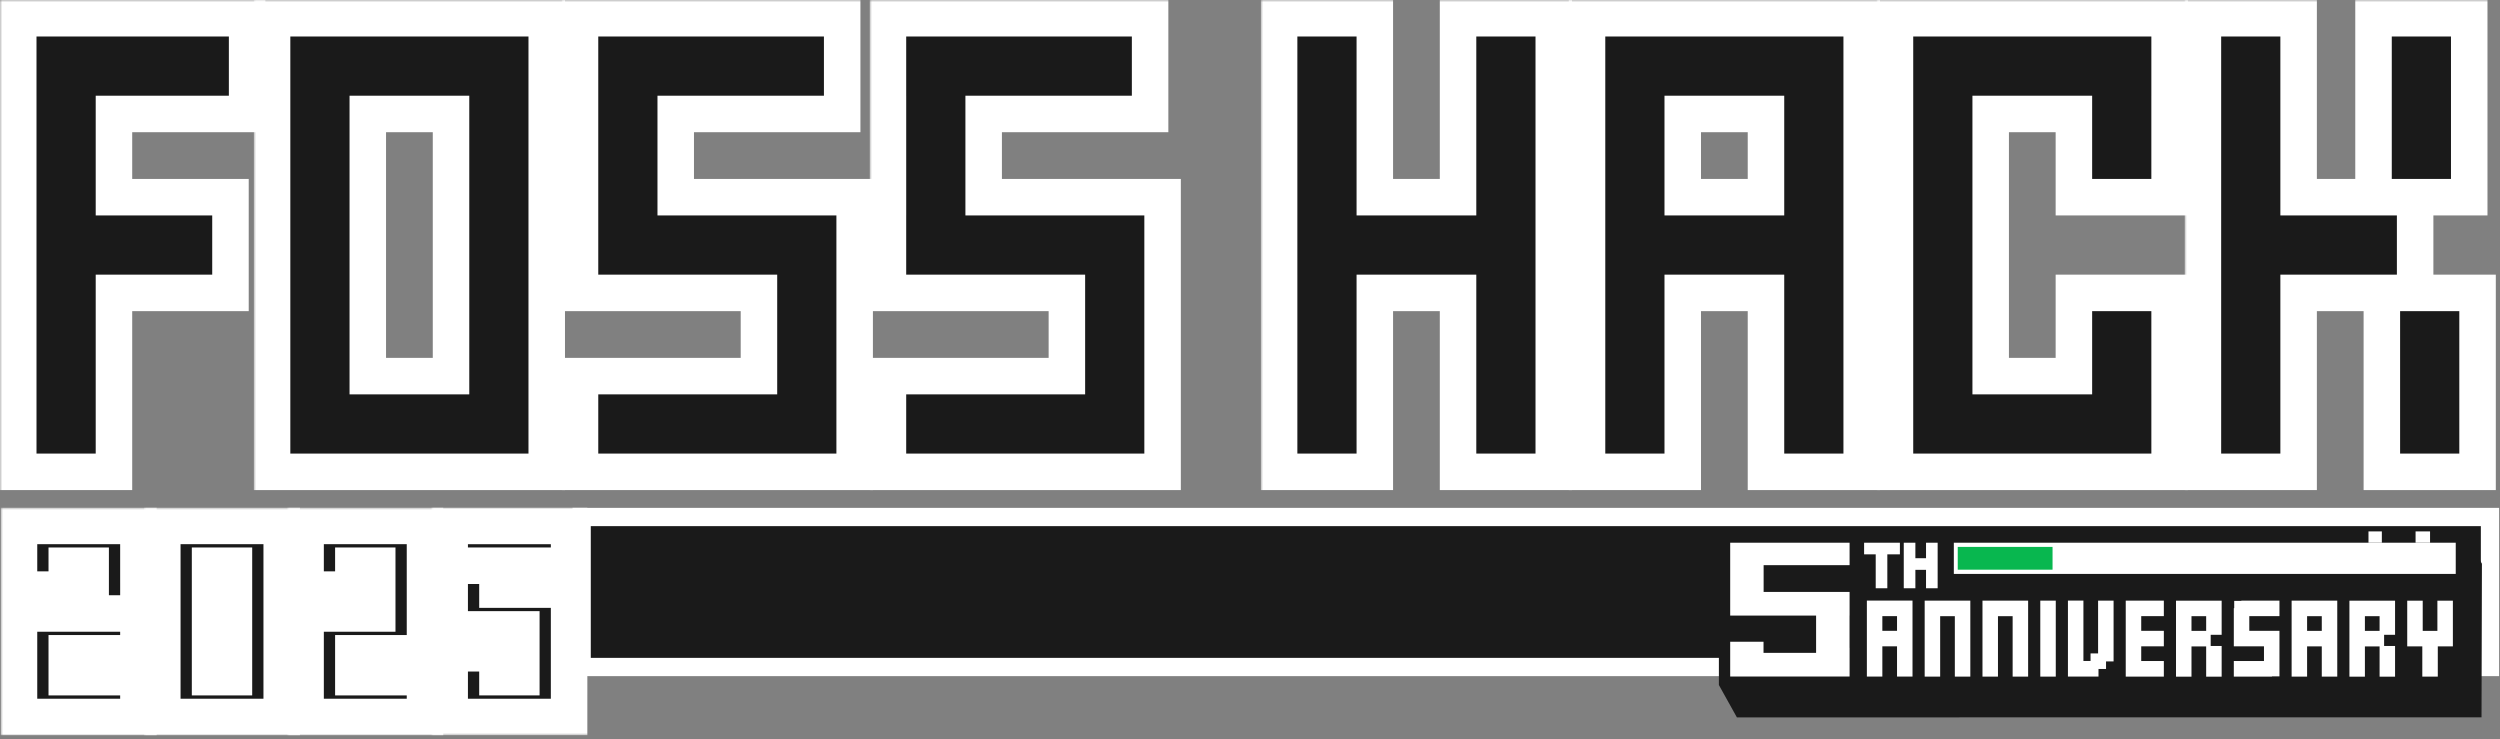 <svg width="548" height="162" viewBox="0 0 548 162" fill="none" xmlns="http://www.w3.org/2000/svg">
<rect x="0" y="0" width="548" height="162" fill="#808080" stroke="none"/>
<mask id="path-1-outside-1_112_639" maskUnits="userSpaceOnUse" x="342.878" y="-3.05176e-05" width="70" height="108" fill="black">
<rect fill="white" x="342.878" y="-3.05176e-05" width="70" height="108"/>
<path fill-rule="evenodd" clip-rule="evenodd" d="M408.082 4H387.103V4L368.857 4V4H347.878V4L347.878 4L347.878 24.98H347.878V43.223H347.878L347.878 64.203H347.878V103.424H368.857V64.203H387.103V103.424H408.082V4ZM387.103 43.223V24.98H368.857V43.223H387.103Z"/>
</mask>
<path fill-rule="evenodd" clip-rule="evenodd" d="M408.082 4H387.103V4L368.857 4V4H347.878V4L347.878 4L347.878 24.98H347.878V43.223H347.878L347.878 64.203H347.878V103.424H368.857V64.203H387.103V103.424H408.082V4ZM387.103 43.223V24.98H368.857V43.223H387.103Z" fill="#1A1A1A"/>
<path d="M387.103 4V-4.88428e-05H383.103V4H387.103ZM408.082 4H412.082V-4.88428e-05H408.082V4ZM387.103 4L387.103 8L391.103 8V4H387.103ZM368.857 4H364.857V8L368.857 8L368.857 4ZM368.857 4H372.857V-3.05176e-05H368.857V4ZM347.878 4V-3.05176e-05H343.878V4H347.878ZM347.878 4L347.878 8L351.878 8V4H347.878ZM347.878 4L347.878 5.72205e-05L343.878 5.7501e-05L343.878 4L347.878 4ZM347.878 24.98L343.878 24.98L343.878 28.98H347.878V24.98ZM347.878 24.98H351.878V20.98H347.878V24.98ZM347.878 43.223V47.223H351.878V43.223H347.878ZM347.878 43.223V39.223H343.878L343.878 43.223L347.878 43.223ZM347.878 64.203L343.878 64.203L343.878 68.203H347.878V64.203ZM347.878 64.203H351.878V60.203H347.878V64.203ZM347.878 103.424H343.878V107.424H347.878V103.424ZM368.857 103.424V107.424H372.857V103.424H368.857ZM368.857 64.203V60.203H364.857V64.203H368.857ZM387.103 64.203H391.103V60.203H387.103V64.203ZM387.103 103.424H383.103V107.424H387.103V103.424ZM408.082 103.424V107.424H412.082V103.424H408.082ZM387.103 43.223V47.223H391.103V43.223H387.103ZM387.103 24.98H391.103V20.98H387.103V24.98ZM368.857 24.98V20.98H364.857V24.98H368.857ZM368.857 43.223H364.857V47.223H368.857V43.223ZM387.103 8H408.082V-4.88428e-05H387.103V8ZM391.103 4V4H383.103V4H391.103ZM387.103 5.55059e-05L368.857 5.63034e-05L368.857 8L387.103 8L387.103 5.55059e-05ZM372.857 4V4H364.857V4H372.857ZM368.857 -3.05176e-05H347.878V8H368.857V-3.05176e-05ZM343.878 4V4H351.878V4H343.878ZM347.878 5.72205e-05L347.878 5.72205e-05L347.878 8L347.878 8L347.878 5.72205e-05ZM343.878 4L343.878 24.98L351.878 24.98L351.878 4L343.878 4ZM347.878 28.98H347.878V20.98H347.878V28.98ZM343.878 24.98V43.223H351.878V24.98H343.878ZM347.878 39.223H347.878V47.223H347.878V39.223ZM343.878 43.223L343.878 64.203L351.878 64.203L351.878 43.223L343.878 43.223ZM347.878 68.203H347.878V60.203H347.878V68.203ZM343.878 64.203V103.424H351.878V64.203H343.878ZM347.878 107.424H368.857V99.424H347.878V107.424ZM372.857 103.424V64.203H364.857V103.424H372.857ZM368.857 68.203H387.103V60.203H368.857V68.203ZM391.103 103.424V64.203H383.103V103.424H391.103ZM408.082 99.424H387.103V107.424H408.082V99.424ZM404.082 4V103.424H412.082V4H404.082ZM391.103 43.223V24.98H383.103V43.223H391.103ZM368.857 28.98H387.103V20.98H368.857V28.98ZM372.857 43.223V24.98H364.857V43.223H372.857ZM387.103 39.223H368.857V47.223H387.103V39.223Z" fill="white" mask="url(#path-1-outside-1_112_639)"/>
<mask id="path-3-outside-2_112_639" maskUnits="userSpaceOnUse" x="276.38" y="-1.52588e-05" width="69" height="108" fill="black">
<rect fill="white" x="276.38" y="-1.52588e-05" width="69" height="108"/>
<path fill-rule="evenodd" clip-rule="evenodd" d="M340.584 4H319.604V43.223H301.36V4H280.381V43.223H280.38L280.38 64.203H280.381V103.424H301.36V64.203H319.604V103.424H340.584V4Z"/>
</mask>
<path fill-rule="evenodd" clip-rule="evenodd" d="M340.584 4H319.604V43.223H301.36V4H280.381V43.223H280.38L280.38 64.203H280.381V103.424H301.36V64.203H319.604V103.424H340.584V4Z" fill="#1A1A1A"/>
<path d="M319.604 4V-3.3584e-05H315.604V4H319.604ZM340.584 4H344.584V-3.3584e-05H340.584V4ZM319.604 43.223V47.223H323.604V43.223H319.604ZM301.36 43.223H297.36V47.223H301.36V43.223ZM301.36 4H305.36V-1.52588e-05H301.36V4ZM280.381 4V-1.52588e-05H276.381V4H280.381ZM280.381 43.223V47.223H284.381V43.223H280.381ZM280.38 43.223V39.223H276.38L276.38 43.223L280.38 43.223ZM280.38 64.203L276.38 64.203L276.38 68.203H280.38V64.203ZM280.381 64.203H284.381V60.203H280.381V64.203ZM280.381 103.424H276.381V107.424H280.381V103.424ZM301.36 103.424V107.424H305.36V103.424H301.36ZM301.36 64.203V60.203H297.36V64.203H301.36ZM319.604 64.203H323.604V60.203H319.604V64.203ZM319.604 103.424H315.604V107.424H319.604V103.424ZM340.584 103.424V107.424H344.584V103.424H340.584ZM319.604 8H340.584V-3.3584e-05H319.604V8ZM323.604 43.223V4H315.604V43.223H323.604ZM319.604 39.223H301.36V47.223H319.604V39.223ZM305.36 43.223V4H297.36V43.223H305.36ZM301.36 -1.52588e-05H280.381V8H301.36V-1.52588e-05ZM276.381 4V43.223H284.381V4H276.381ZM280.381 39.223H280.38V47.223H280.381V39.223ZM276.38 43.223L276.38 64.203L284.38 64.203L284.38 43.223L276.38 43.223ZM280.38 68.203H280.381V60.203H280.38V68.203ZM276.381 64.203V103.424H284.381V64.203H276.381ZM280.381 107.424H301.36V99.424H280.381V107.424ZM305.36 103.424V64.203H297.36V103.424H305.36ZM301.36 68.203H319.604V60.203H301.36V68.203ZM323.604 103.424V64.203H315.604V103.424H323.604ZM340.584 99.424H319.604V107.424H340.584V99.424ZM336.584 4V103.424H344.584V4H336.584Z" fill="white" mask="url(#path-3-outside-2_112_639)"/>
<mask id="path-5-outside-3_112_639" maskUnits="userSpaceOnUse" x="411.378" y="-3.05176e-05" width="69" height="108" fill="black">
<rect fill="white" x="411.378" y="-3.05176e-05" width="69" height="108"/>
<path fill-rule="evenodd" clip-rule="evenodd" d="M436.358 4H415.378V4L415.378 4L415.378 24.98H415.378V82.445H415.378L415.378 103.424H454.598V103.425H475.577V103.424H475.579V82.445H475.577V64.203H454.598V82.445H436.358V24.98H454.598V43.222H475.577V24.98H475.579V4L475.577 4V4H454.598V4L436.358 4V4Z"/>
</mask>
<path fill-rule="evenodd" clip-rule="evenodd" d="M436.358 4H415.378V4L415.378 4L415.378 24.98H415.378V82.445H415.378L415.378 103.424H454.598V103.425H475.577V103.424H475.579V82.445H475.577V64.203H454.598V82.445H436.358V24.98H454.598V43.222H475.577V24.98H475.579V4L475.577 4V4H454.598V4L436.358 4V4Z" fill="#1A1A1A"/>
<path d="M415.378 4V-7.95864e-05H411.378V4H415.378ZM436.358 4H440.358V-7.95864e-05H436.358V4ZM415.378 4L415.378 8L419.378 8V4H415.378ZM415.378 4L415.378 5.72205e-05L411.378 5.74006e-05L411.378 4L415.378 4ZM415.378 24.98L411.378 24.98L411.378 28.98H415.378V24.98ZM415.378 24.98H419.378V20.98H415.378V24.98ZM415.378 82.445V86.445H419.378V82.445H415.378ZM415.378 82.445V78.445H411.378L411.378 82.445L415.378 82.445ZM415.378 103.424L411.378 103.424L411.378 107.424H415.378V103.424ZM454.598 103.424H458.598V99.424H454.598V103.424ZM454.598 103.425H450.598V107.425H454.598V103.425ZM475.577 103.425V107.425H479.577V103.425H475.577ZM475.577 103.424V99.424H471.577V103.424H475.577ZM475.579 103.424V107.424H479.579V103.424H475.579ZM475.579 82.445H479.579V78.445H475.579V82.445ZM475.577 82.445H471.577V86.445H475.577V82.445ZM475.577 64.203H479.577V60.203H475.577V64.203ZM454.598 64.203V60.203H450.598V64.203H454.598ZM454.598 82.445V86.445H458.598V82.445H454.598ZM436.358 82.445H432.358V86.445H436.358V82.445ZM436.358 24.98V20.98H432.358V24.98H436.358ZM454.598 24.98H458.598V20.98H454.598V24.98ZM454.598 43.222H450.598V47.222H454.598V43.222ZM475.577 43.222V47.222H479.577V43.222H475.577ZM475.577 24.98V20.98H471.577V24.98H475.577ZM475.579 24.98V28.98H479.579V24.98H475.579ZM475.579 4H479.579V5.44098e-05L475.579 5.4589e-05L475.579 4ZM475.577 4H471.577V8L475.577 8L475.577 4ZM475.577 4H479.577V-4.88428e-05H475.577V4ZM454.598 4V-4.88428e-05H450.598V4H454.598ZM454.598 4L454.598 8L458.598 8V4H454.598ZM436.358 4H432.358V8L436.358 8L436.358 4ZM415.378 8H436.358V-7.95864e-05H415.378V8ZM419.378 4V4H411.378V4H419.378ZM415.378 8L415.378 8L415.378 5.72204e-05L415.378 5.72205e-05L415.378 8ZM419.378 24.98L419.378 4L411.378 4L411.378 24.98L419.378 24.98ZM415.378 20.98H415.378V28.98H415.378V20.98ZM419.378 82.445V24.98H411.378V82.445H419.378ZM415.378 86.445H415.378V78.445H415.378V86.445ZM419.378 103.424L419.378 82.445L411.378 82.445L411.378 103.424L419.378 103.424ZM454.598 99.424H415.378V107.424H454.598V99.424ZM458.598 103.425V103.424H450.598V103.425H458.598ZM475.577 99.425H454.598V107.425H475.577V99.425ZM471.577 103.424V103.425H479.577V103.424H471.577ZM475.579 99.424H475.577V107.424H475.579V99.424ZM471.579 82.445V103.424H479.579V82.445H471.579ZM475.577 86.445H475.579V78.445H475.577V86.445ZM471.577 64.203V82.445H479.577V64.203H471.577ZM454.598 68.203H475.577V60.203H454.598V68.203ZM458.598 82.445V64.203H450.598V82.445H458.598ZM436.358 86.445H454.598V78.445H436.358V86.445ZM432.358 24.98V82.445H440.358V24.98H432.358ZM454.598 20.98H436.358V28.98H454.598V20.98ZM458.598 43.222V24.98H450.598V43.222H458.598ZM475.577 39.222H454.598V47.222H475.577V39.222ZM471.577 24.98V43.222H479.577V24.98H471.577ZM475.579 20.98H475.577V28.98H475.579V20.98ZM471.579 4V24.98H479.579V4H471.579ZM475.577 8L475.579 8L475.579 5.4589e-05L475.577 5.4589e-05L475.577 8ZM471.577 4V4H479.577V4H471.577ZM454.598 8H475.577V-4.88428e-05H454.598V8ZM458.598 4V4H450.598V4H458.598ZM436.358 8L454.598 8L454.598 5.55061e-05L436.358 5.63034e-05L436.358 8ZM432.358 4V4H440.358V4H432.358Z" fill="white" mask="url(#path-5-outside-3_112_639)"/>
<mask id="path-7-outside-4_112_639" maskUnits="userSpaceOnUse" x="478.878" y="-3.05176e-05" width="69" height="108" fill="black">
<rect fill="white" x="478.878" y="-3.05176e-05" width="69" height="108"/>
<path fill-rule="evenodd" clip-rule="evenodd" d="M541.255 4H520.276V43.222H541.255V4ZM503.857 4H482.878V103.424H503.857V64.203H522.102V103.425H543.081V64.203L529.398 64.203L529.398 43.223L503.857 43.223V4Z"/>
</mask>
<path fill-rule="evenodd" clip-rule="evenodd" d="M541.255 4H520.276V43.222H541.255V4ZM503.857 4H482.878V103.424H503.857V64.203H522.102V103.425H543.081V64.203L529.398 64.203L529.398 43.223L503.857 43.223V4Z" fill="#1A1A1A"/>
<path d="M520.276 4V-4.88428e-05H516.276V4H520.276ZM541.255 4H545.255V-4.88428e-05H541.255V4ZM520.276 43.222H516.276V47.222H520.276V43.222ZM541.255 43.222V47.222H545.255V43.222H541.255ZM482.878 4V-3.05176e-05H478.878V4H482.878ZM503.857 4H507.857V-3.05176e-05H503.857V4ZM482.878 103.424H478.878V107.424H482.878V103.424ZM503.857 103.424V107.424H507.857V103.424H503.857ZM503.857 64.203V60.203H499.857V64.203H503.857ZM522.102 64.203H526.102V60.203H522.102V64.203ZM522.102 103.425H518.102V107.425H522.102V103.425ZM543.081 103.425V107.425H547.081V103.425H543.081ZM543.081 64.203H547.081V60.203L543.081 60.203L543.081 64.203ZM529.398 64.203L525.398 64.203L525.398 68.203L529.398 68.203L529.398 64.203ZM529.398 43.223L533.398 43.223L533.398 39.223L529.398 39.223L529.398 43.223ZM503.857 43.223H499.857V47.223L503.857 47.223L503.857 43.223ZM520.276 8H541.255V-4.88428e-05H520.276V8ZM524.276 43.222V4H516.276V43.222H524.276ZM541.255 39.222H520.276V47.222H541.255V39.222ZM537.255 4V43.222H545.255V4H537.255ZM482.878 8H503.857V-3.05176e-05H482.878V8ZM486.878 103.424V4H478.878V103.424H486.878ZM503.857 99.424H482.878V107.424H503.857V99.424ZM499.857 64.203V103.424H507.857V64.203H499.857ZM522.102 60.203H503.857V68.203H522.102V60.203ZM526.102 103.425V64.203H518.102V103.425H526.102ZM543.081 99.425H522.102V107.425H543.081V99.425ZM539.081 64.203V103.425H547.081V64.203H539.081ZM529.398 68.203L543.081 68.203L543.081 60.203L529.398 60.203L529.398 68.203ZM525.398 43.223L525.398 64.203L533.398 64.203L533.398 43.223L525.398 43.223ZM503.857 47.223L529.398 47.223L529.398 39.223L503.857 39.223L503.857 47.223ZM499.857 4V43.223H507.857V4H499.857Z" fill="white" mask="url(#path-7-outside-4_112_639)"/>
<mask id="path-9-outside-5_112_639" maskUnits="userSpaceOnUse" x="0" y="0" width="59" height="108" fill="black">
<rect fill="white" width="59" height="108"/>
<path fill-rule="evenodd" clip-rule="evenodd" d="M4.001 4H24.98V4L54.168 4L54.168 24.98L24.98 24.98V43.224H50.52L50.52 64.203L24.98 64.203V103.424H4.001V64.203H4L4 43.224H4.001V24.98H4L4 4L4.001 4V4Z"/>
</mask>
<path fill-rule="evenodd" clip-rule="evenodd" d="M4.001 4H24.98V4L54.168 4L54.168 24.98L24.98 24.98V43.224H50.52L50.52 64.203L24.98 64.203V103.424H4.001V64.203H4L4 43.224H4.001V24.98H4L4 4L4.001 4V4Z" fill="#1A1A1A"/>
<path d="M24.98 4H28.98V4.56666e-06H24.98V4ZM4.001 4V4.56666e-06H0.001V4H4.001ZM24.98 4H20.98V8L24.98 8L24.98 4ZM54.168 4L58.168 4L58.168 8.15556e-05L54.168 8.17304e-05L54.168 4ZM54.168 24.98L54.168 28.98L58.168 28.98L58.168 24.98L54.168 24.98ZM24.98 24.98L24.98 20.98L20.98 20.98V24.98H24.98ZM24.98 43.224H20.98V47.224H24.98V43.224ZM50.52 43.224L54.52 43.224L54.52 39.224H50.52V43.224ZM50.52 64.203L50.52 68.203L54.52 68.203L54.52 64.203L50.52 64.203ZM24.98 64.203L24.98 60.203L20.98 60.203V64.203H24.98ZM24.98 103.424V107.424H28.98V103.424H24.98ZM4.001 103.424H0.001V107.424H4.001V103.424ZM4.001 64.203H8.001V60.203H4.001V64.203ZM4 64.203L4.41444e-05 64.203L4.43192e-05 68.203H4V64.203ZM4 43.224V39.224H4.30525e-05L4.32273e-05 43.224L4 43.224ZM4.001 43.224V47.224H8.001V43.224H4.001ZM4.001 24.98H8.001V20.98H4.001V24.98ZM4 24.98L4.41444e-05 24.98L4.43192e-05 28.98H4V24.98ZM4 4L4 8.39233e-05L4.30525e-05 8.40854e-05L4.32273e-05 4L4 4ZM4.001 4L4.001 8L8.001 8V4H4.001ZM24.98 4.56666e-06H4.001V8H24.98V4.56666e-06ZM28.98 4V4H20.98V4H28.98ZM54.168 8.17304e-05L24.98 8.30063e-05L24.98 8L54.168 8L54.168 8.17304e-05ZM58.168 24.98L58.168 4L50.168 4L50.168 24.98L58.168 24.98ZM24.98 28.98L54.168 28.98L54.168 20.98L24.98 20.98L24.98 28.98ZM28.98 43.224V24.98H20.98V43.224H28.98ZM24.98 47.224H50.52V39.224H24.98V47.224ZM46.52 43.224L46.52 64.203L54.52 64.203L54.52 43.224L46.52 43.224ZM50.52 60.203L24.98 60.203L24.98 68.203L50.52 68.203L50.52 60.203ZM28.98 103.424V64.203H20.98V103.424H28.98ZM4.001 107.424H24.98V99.424H4.001V107.424ZM0.001 64.203V103.424H8.001V64.203H0.001ZM4.001 60.203H4V68.203H4.001V60.203ZM8 64.203L8 43.224L4.32273e-05 43.224L4.41444e-05 64.203L8 64.203ZM4 47.224H4.001V39.224H4V47.224ZM0.001 24.98V43.224H8.001V24.98H0.001ZM4 28.98H4.001V20.98H4V28.98ZM4.32273e-05 4L4.41444e-05 24.98L8 24.98L8 4L4.32273e-05 4ZM4.001 8.39233e-05L4 8.39233e-05L4 8L4.001 8L4.001 8.39233e-05ZM0.001 4V4H8.001V4H0.001Z" fill="white" mask="url(#path-9-outside-5_112_639)"/>
<mask id="path-11-outside-6_112_639" maskUnits="userSpaceOnUse" x="55.64" y="-1.52588e-05" width="69" height="108" fill="black">
<rect fill="white" x="55.64" y="-1.52588e-05" width="69" height="108"/>
<path fill-rule="evenodd" clip-rule="evenodd" d="M119.844 4H98.865V4L80.62 4V4H59.64V103.424H59.641L59.641 103.425H119.842V103.424H119.844V4ZM98.865 82.446V24.98H80.62V82.446H98.865Z"/>
</mask>
<path fill-rule="evenodd" clip-rule="evenodd" d="M119.844 4H98.865V4L80.62 4V4H59.64V103.424H59.641L59.641 103.425H119.842V103.424H119.844V4ZM98.865 82.446V24.98H80.62V82.446H98.865Z" fill="#1A1A1A"/>
<path d="M98.865 4V-3.3584e-05H94.865V4H98.865ZM119.844 4H123.844V-3.3584e-05H119.844V4ZM98.865 4L98.865 8L102.865 8V4H98.865ZM80.62 4H76.62V8L80.62 8L80.62 4ZM80.62 4H84.62V-1.52588e-05H80.62V4ZM59.64 4V-1.52588e-05H55.64V4H59.64ZM59.64 103.424H55.64V107.424H59.64V103.424ZM59.641 103.424L63.641 103.424L63.641 99.424H59.641V103.424ZM59.641 103.425L55.641 103.425L55.641 107.425H59.641V103.425ZM119.842 103.425V107.425H123.842V103.425H119.842ZM119.842 103.424V99.424H115.842V103.424H119.842ZM119.844 103.424V107.424H123.844V103.424H119.844ZM98.865 82.446V86.446H102.865V82.446H98.865ZM98.865 24.98H102.865V20.98H98.865V24.98ZM80.62 24.98V20.98H76.62V24.98H80.62ZM80.62 82.446H76.62V86.446H80.62V82.446ZM98.865 8H119.844V-3.3584e-05H98.865V8ZM102.865 4V4H94.865V4H102.865ZM98.865 7.07647e-05L80.62 7.15622e-05L80.62 8L98.865 8L98.865 7.07647e-05ZM84.62 4V4H76.62V4H84.62ZM80.62 -1.52588e-05H59.64V8H80.62V-1.52588e-05ZM55.64 4V103.424H63.64V4H55.64ZM59.64 107.424H59.641V99.424H59.64V107.424ZM55.641 103.424L55.641 103.425L63.641 103.425L63.641 103.424L55.641 103.424ZM59.641 107.425H119.842V99.425H59.641V107.425ZM123.842 103.425V103.424H115.842V103.425H123.842ZM119.844 99.424H119.842V107.424H119.844V99.424ZM115.844 4V103.424H123.844V4H115.844ZM102.865 82.446V24.98H94.865V82.446H102.865ZM80.62 28.98H98.865V20.98H80.62V28.98ZM84.62 82.446V24.98H76.62V82.446H84.62ZM98.865 78.446H80.62V86.446H98.865V78.446Z" fill="white" mask="url(#path-11-outside-6_112_639)"/>
<mask id="path-13-outside-7_112_639" maskUnits="userSpaceOnUse" x="123.139" y="-1.52588e-05" width="69" height="108" fill="black">
<rect fill="white" x="123.139" y="-1.52588e-05" width="69" height="108"/>
<path fill-rule="evenodd" clip-rule="evenodd" d="M127.139 4H148.119V4L184.605 4V24.98L148.119 24.98V43.224H166.361V43.223H187.341V43.224H187.341V64.203H187.341V82.445H187.341V103.424H187.341V103.425H166.361V103.424H127.14L127.14 82.445L166.361 82.445V64.203L127.14 64.203L127.14 64.202H127.139V4Z"/>
</mask>
<path fill-rule="evenodd" clip-rule="evenodd" d="M127.139 4H148.119V4L184.605 4V24.98L148.119 24.98V43.224H166.361V43.223H187.341V43.224H187.341V64.203H187.341V82.445H187.341V103.424H187.341V103.425H166.361V103.424H127.14L127.14 82.445L166.361 82.445V64.203L127.14 64.203L127.14 64.202H127.139V4Z" fill="#1A1A1A"/>
<path d="M148.119 4H152.119V-1.52588e-05H148.119V4ZM127.139 4V-1.52588e-05H123.139V4H127.139ZM148.119 4H144.119V8L148.119 8L148.119 4ZM184.605 4H188.605V6.59778e-05L184.605 6.61527e-05L184.605 4ZM184.605 24.98L184.605 28.98L188.605 28.98V24.98H184.605ZM148.119 24.98L148.119 20.98L144.119 20.98V24.98H148.119ZM148.119 43.224H144.119V47.224H148.119V43.224ZM166.361 43.224V47.224H170.361V43.224H166.361ZM166.361 43.223V39.223H162.361V43.223H166.361ZM187.341 43.223H191.341V39.223H187.341V43.223ZM187.341 43.224H183.341V47.224H187.341V43.224ZM187.341 43.224H191.341V39.224H187.341V43.224ZM187.341 64.203V68.203H191.341V64.203H187.341ZM187.341 64.203V60.203H183.341V64.203H187.341ZM187.341 82.445H183.341V86.445H187.341V82.445ZM187.341 82.445H191.341V78.445H187.341V82.445ZM187.341 103.424V107.424H191.341V103.424H187.341ZM187.341 103.424V99.424H183.341V103.424H187.341ZM187.341 103.425V107.425H191.341V103.425H187.341ZM166.361 103.425H162.361V107.425H166.361V103.425ZM166.361 103.424H170.361V99.424H166.361V103.424ZM127.14 103.424L123.14 103.424L123.14 107.424H127.14V103.424ZM127.14 82.445L127.14 78.445L123.14 78.445L123.14 82.445L127.14 82.445ZM166.361 82.445L166.361 86.445L170.361 86.445V82.445H166.361ZM166.361 64.203H170.361V60.203L166.361 60.203L166.361 64.203ZM127.14 64.203L123.14 64.203L123.14 68.203L127.14 68.203L127.14 64.203ZM127.14 64.202L131.14 64.202L131.14 60.202H127.14V64.202ZM127.139 64.202H123.139V68.202H127.139V64.202ZM148.119 -1.52588e-05H127.139V8H148.119V-1.52588e-05ZM152.119 4V4H144.119V4H152.119ZM184.605 6.61527e-05L148.119 6.77475e-05L148.119 8L184.605 8L184.605 6.61527e-05ZM188.605 24.98V4H180.605V24.98H188.605ZM148.119 28.98L184.605 28.98L184.605 20.98L148.119 20.98L148.119 28.98ZM152.119 43.224V24.98H144.119V43.224H152.119ZM166.361 39.224H148.119V47.224H166.361V39.224ZM170.361 43.224V43.223H162.361V43.224H170.361ZM166.361 47.223H187.341V39.223H166.361V47.223ZM183.341 43.223V43.224H191.341V43.223H183.341ZM187.341 39.224H187.341V47.224H187.341V39.224ZM191.341 64.203V43.224H183.341V64.203H191.341ZM187.341 68.203H187.341V60.203H187.341V68.203ZM183.341 64.203V82.445H191.341V64.203H183.341ZM187.341 86.445H187.341V78.445H187.341V86.445ZM183.341 82.445V103.424H191.341V82.445H183.341ZM187.341 99.424H187.341V107.424H187.341V99.424ZM183.341 103.424V103.425H191.341V103.424H183.341ZM187.341 99.425H166.361V107.425H187.341V99.425ZM170.361 103.425V103.424H162.361V103.425H170.361ZM166.361 99.424H127.14V107.424H166.361V99.424ZM131.14 103.424L131.14 82.445L123.14 82.445L123.14 103.424L131.14 103.424ZM127.14 86.445L166.361 86.445L166.361 78.445L127.14 78.445L127.14 86.445ZM170.361 82.445V64.203H162.361V82.445H170.361ZM127.14 68.203L166.361 68.203L166.361 60.203L127.14 60.203L127.14 68.203ZM123.14 64.202L123.14 64.203L131.14 64.203L131.14 64.202L123.14 64.202ZM127.139 68.202H127.14V60.202H127.139V68.202ZM123.139 4V64.202H131.139V4H123.139Z" fill="white" mask="url(#path-13-outside-7_112_639)"/>
<mask id="path-15-outside-8_112_639" maskUnits="userSpaceOnUse" x="190.638" y="-1.52588e-05" width="69" height="108" fill="black">
<rect fill="white" x="190.638" y="-1.52588e-05" width="69" height="108"/>
<path fill-rule="evenodd" clip-rule="evenodd" d="M194.641 4H215.62V4L252.103 4L252.103 24.98L215.62 24.98V43.224H233.861V43.223H254.84V103.425H254.84V103.425H194.638L194.638 82.446L233.861 82.446V64.203L194.638 64.203L194.638 43.224H194.641V24.98H194.638L194.638 4L194.641 4V4Z"/>
</mask>
<path fill-rule="evenodd" clip-rule="evenodd" d="M194.641 4H215.62V4L252.103 4L252.103 24.98L215.62 24.98V43.224H233.861V43.223H254.84V103.425H254.84V103.425H194.638L194.638 82.446L233.861 82.446V64.203L194.638 64.203L194.638 43.224H194.641V24.98H194.638L194.638 4L194.641 4V4Z" fill="#1A1A1A"/>
<path d="M215.62 4H219.62V-3.3584e-05H215.62V4ZM194.641 4V-3.3584e-05H190.641V4H194.641ZM215.62 4H211.62V8L215.62 8L215.62 4ZM252.103 4L256.103 4L256.103 6.59778e-05L252.103 6.61527e-05L252.103 4ZM252.103 24.98L252.103 28.98L256.103 28.98L256.103 24.98L252.103 24.98ZM215.62 24.98L215.62 20.98L211.62 20.98V24.98H215.62ZM215.62 43.224H211.62V47.224H215.62V43.224ZM233.861 43.224V47.224H237.861V43.224H233.861ZM233.861 43.223V39.223H229.861V43.223H233.861ZM254.84 43.223H258.84V39.223H254.84V43.223ZM254.84 103.425V107.425H258.84V103.425H254.84ZM254.84 103.425V99.425H250.84V103.425H254.84ZM254.84 103.425V107.425H258.84V103.425H254.84ZM194.638 103.425L190.638 103.425L190.638 107.425H194.638V103.425ZM194.638 82.446L194.638 78.446L190.638 78.446L190.638 82.446L194.638 82.446ZM233.861 82.446L233.861 86.446L237.861 86.446V82.446H233.861ZM233.861 64.203H237.861V60.203L233.861 60.203L233.861 64.203ZM194.638 64.203L190.638 64.203L190.638 68.203L194.638 68.203L194.638 64.203ZM194.638 43.224V39.224H190.638L190.638 43.224L194.638 43.224ZM194.641 43.224V47.224H198.641V43.224H194.641ZM194.641 24.98H198.641V20.98H194.641V24.98ZM194.638 24.98L190.638 24.98L190.638 28.98H194.638V24.98ZM194.638 4L194.638 6.86646e-05L190.638 6.8841e-05L190.638 4L194.638 4ZM194.641 4L194.641 8L198.641 8V4H194.641ZM215.62 -3.3584e-05H194.641V8H215.62V-3.3584e-05ZM219.62 4V4H211.62V4H219.62ZM252.103 6.61527e-05L215.62 6.77474e-05L215.62 8L252.103 8L252.103 6.61527e-05ZM256.103 24.98L256.103 4L248.103 4L248.103 24.98L256.103 24.98ZM215.62 28.98L252.103 28.98L252.103 20.98L215.62 20.98L215.62 28.98ZM219.62 43.224V24.98H211.62V43.224H219.62ZM233.861 39.224H215.62V47.224H233.861V39.224ZM237.861 43.224V43.223H229.861V43.224H237.861ZM233.861 47.223H254.84V39.223H233.861V47.223ZM250.84 43.223V103.425H258.84V43.223H250.84ZM254.84 99.425H254.84V107.425H254.84V99.425ZM250.84 103.425V103.425H258.84V103.425H250.84ZM254.84 99.425H194.638V107.425H254.84V99.425ZM198.638 103.425L198.638 82.446L190.638 82.446L190.638 103.425L198.638 103.425ZM194.638 86.446L233.861 86.446L233.861 78.446L194.638 78.446L194.638 86.446ZM237.861 82.446V64.203H229.861V82.446H237.861ZM194.638 68.203L233.861 68.203L233.861 60.203L194.638 60.203L194.638 68.203ZM190.638 43.224L190.638 64.203L198.638 64.203L198.638 43.224L190.638 43.224ZM194.641 39.224H194.638V47.224H194.641V39.224ZM190.641 24.98V43.224H198.641V24.98H190.641ZM194.638 28.98H194.641V20.98H194.638V28.98ZM190.638 4L190.638 24.98L198.638 24.98L198.638 4L190.638 4ZM194.641 6.86644e-05L194.638 6.86646e-05L194.638 8L194.641 8L194.641 6.86644e-05ZM190.641 4V4H198.641V4H190.641Z" fill="white" mask="url(#path-15-outside-8_112_639)"/>
<rect x="545.803" y="113.321" width="32.88" height="418.304" transform="rotate(90 545.803 113.321)" fill="#1A1A1A" stroke="white" stroke-width="4"/>
<mask id="path-18-outside-9_112_639" maskUnits="userSpaceOnUse" x="0.165" y="111.284" width="35" height="50" fill="black">
<rect fill="white" x="0.165" y="111.284" width="35" height="50"/>
<path fill-rule="evenodd" clip-rule="evenodd" d="M30.34 115.284H4.166V124.006H4.165V129.241H14.635V124.009H19.871V134.476H30.341V124.006H30.34V115.284ZM30.34 134.476H4.165V139.711V143.201V148.436V148.436V157.161H30.34V148.436H14.635V143.201H30.34V134.476Z"/>
</mask>
<path fill-rule="evenodd" clip-rule="evenodd" d="M30.34 115.284H4.166V124.006H4.165V129.241H14.635V124.009H19.871V134.476H30.341V124.006H30.34V115.284ZM30.34 134.476H4.165V139.711V143.201V148.436V148.436V157.161H30.34V148.436H14.635V143.201H30.34V134.476Z" fill="#1A1A1A"/>
<path d="M4.166 115.284V111.284H0.166V115.284H4.166ZM30.34 115.284H34.34V111.284H30.34V115.284ZM4.166 124.006V128.006H8.166V124.006H4.166ZM4.165 124.006V120.006H0.165V124.006H4.165ZM4.165 129.241H0.165V133.241H4.165V129.241ZM14.635 129.241V133.241H18.635V129.241H14.635ZM14.635 124.009V120.009H10.635V124.009H14.635ZM19.871 124.009H23.871V120.009H19.871V124.009ZM19.871 134.476H15.871V138.476H19.871V134.476ZM30.341 134.476V138.476H34.341V134.476H30.341ZM30.341 124.006H34.341V120.006H30.341V124.006ZM30.34 124.006H26.34V128.006H30.34V124.006ZM4.165 134.476V130.476H0.165V134.476H4.165ZM30.34 134.476H34.34V130.476H30.34V134.476ZM4.165 157.161H0.165V161.161H4.165V157.161ZM30.34 157.161V161.161H34.34V157.161H30.34ZM30.34 148.436H34.34V144.436H30.34V148.436ZM14.635 148.436H10.635V152.436H14.635V148.436ZM14.635 143.201V139.201H10.635V143.201H14.635ZM30.34 143.201V147.201H34.34V143.201H30.34ZM4.166 119.284H30.34V111.284H4.166V119.284ZM8.166 124.006V115.284H0.166V124.006H8.166ZM4.165 128.006H4.166V120.006H4.165V128.006ZM8.165 129.241V124.006H0.165V129.241H8.165ZM14.635 125.241H4.165V133.241H14.635V125.241ZM10.635 124.009V129.241H18.635V124.009H10.635ZM19.871 120.009H14.635V128.009H19.871V120.009ZM23.871 134.476V124.009H15.871V134.476H23.871ZM30.341 130.476H19.871V138.476H30.341V130.476ZM26.341 124.006V134.476H34.341V124.006H26.341ZM30.34 128.006H30.341V120.006H30.34V128.006ZM26.34 115.284V124.006H34.34V115.284H26.34ZM4.165 138.476H30.34V130.476H4.165V138.476ZM8.165 139.711V134.476H0.165V139.711H8.165ZM8.165 143.201V139.711H0.165V143.201H8.165ZM8.165 148.436V143.201H0.165V148.436H8.165ZM8.165 148.436V148.436H0.165V148.436H8.165ZM8.165 157.161V148.436H0.165V157.161H8.165ZM30.34 153.161H4.165V161.161H30.34V153.161ZM26.34 148.436V157.161H34.34V148.436H26.34ZM14.635 152.436H30.34V144.436H14.635V152.436ZM10.635 143.201V148.436H18.635V143.201H10.635ZM30.34 139.201H14.635V147.201H30.34V139.201ZM26.34 134.476V143.201H34.34V134.476H26.34Z" fill="white" mask="url(#path-18-outside-9_112_639)"/>
<mask id="path-20-outside-10_112_639" maskUnits="userSpaceOnUse" x="62.985" y="111.282" width="35" height="50" fill="black">
<rect fill="white" x="62.985" y="111.282" width="35" height="50"/>
<path fill-rule="evenodd" clip-rule="evenodd" d="M93.159 115.282H66.985V124.006H66.985V129.241H77.455V124.006H82.69V134.476H66.985V139.711V143.201V148.436V148.436V157.161H93.16V148.436H77.455V143.201H93.16V134.476H93.16V124.006H93.159V115.282Z"/>
</mask>
<path fill-rule="evenodd" clip-rule="evenodd" d="M93.159 115.282H66.985V124.006H66.985V129.241H77.455V124.006H82.69V134.476H66.985V139.711V143.201V148.436V148.436V157.161H93.16V148.436H77.455V143.201H93.16V134.476H93.16V124.006H93.159V115.282Z" fill="#1A1A1A"/>
<path d="M66.985 115.282V111.282H62.985V115.282H66.985ZM93.159 115.282H97.159V111.282H93.159V115.282ZM66.985 124.006H62.985V128.006H66.985V124.006ZM66.985 124.006H70.985V120.006H66.985V124.006ZM66.985 129.241H62.985V133.241H66.985V129.241ZM77.455 129.241V133.241H81.455V129.241H77.455ZM77.455 124.006V120.006H73.455V124.006H77.455ZM82.69 124.006H86.69V120.006H82.69V124.006ZM82.69 134.476V138.476H86.69V134.476H82.69ZM66.985 134.476V130.476H62.985V134.476H66.985ZM66.985 157.161H62.985V161.161H66.985V157.161ZM93.16 157.161V161.161H97.16V157.161H93.16ZM93.16 148.436H97.16V144.436H93.16V148.436ZM77.455 148.436H73.455V152.436H77.455V148.436ZM77.455 143.201V139.201H73.455V143.201H77.455ZM93.16 143.201V147.201H97.16V143.201H93.16ZM93.16 134.476V130.476H89.16V134.476H93.16ZM93.16 134.476V138.476H97.16V134.476H93.16ZM93.16 124.006H97.16V120.006H93.16V124.006ZM93.159 124.006H89.159V128.006H93.159V124.006ZM66.985 119.282H93.159V111.282H66.985V119.282ZM70.985 124.006V115.282H62.985V124.006H70.985ZM66.985 120.006H66.985V128.006H66.985V120.006ZM70.985 129.241V124.006H62.985V129.241H70.985ZM77.455 125.241H66.985V133.241H77.455V125.241ZM73.455 124.006V129.241H81.455V124.006H73.455ZM82.69 120.006H77.455V128.006H82.69V120.006ZM86.69 134.476V124.006H78.69V134.476H86.69ZM66.985 138.476H82.69V130.476H66.985V138.476ZM70.985 139.711V134.476H62.985V139.711H70.985ZM70.985 143.201V139.711H62.985V143.201H70.985ZM70.985 148.436V143.201H62.985V148.436H70.985ZM70.985 148.436V148.436H62.985V148.436H70.985ZM70.985 157.161V148.436H62.985V157.161H70.985ZM93.16 153.161H66.985V161.161H93.16V153.161ZM89.16 148.436V157.161H97.16V148.436H89.16ZM77.455 152.436H93.16V144.436H77.455V152.436ZM73.455 143.201V148.436H81.455V143.201H73.455ZM93.16 139.201H77.455V147.201H93.16V139.201ZM89.16 134.476V143.201H97.16V134.476H89.16ZM93.16 130.476H93.16V138.476H93.16V130.476ZM89.16 124.006V134.476H97.16V124.006H89.16ZM93.159 128.006H93.16V120.006H93.159V128.006ZM89.159 115.282V124.006H97.159V115.282H89.159Z" fill="white" mask="url(#path-20-outside-10_112_639)"/>
<mask id="path-22-outside-11_112_639" maskUnits="userSpaceOnUse" x="94.57" y="111.161" width="35" height="50" fill="black">
<rect fill="white" x="94.57" y="111.161" width="35" height="50"/>
<path fill-rule="evenodd" clip-rule="evenodd" d="M124.745 157.161L98.57 157.161L98.57 148.436L98.57 148.436L98.57 143.201L109.04 143.201L109.04 148.436L114.276 148.436L114.276 137.966L98.57 137.966L98.57 129.241L98.57 129.241L98.57 124.007L109.04 124.007L109.04 129.241L124.745 129.241L124.745 137.966L124.746 137.966L124.746 148.436L124.745 148.436L124.745 157.161ZM124.745 124.006L98.57 124.006L98.57 115.282L124.745 115.282L124.745 124.006Z"/>
</mask>
<path fill-rule="evenodd" clip-rule="evenodd" d="M124.745 157.161L98.57 157.161L98.57 148.436L98.57 148.436L98.57 143.201L109.04 143.201L109.04 148.436L114.276 148.436L114.276 137.966L98.57 137.966L98.57 129.241L98.57 129.241L98.57 124.007L109.04 124.007L109.04 129.241L124.745 129.241L124.745 137.966L124.746 137.966L124.746 148.436L124.745 148.436L124.745 157.161ZM124.745 124.006L98.57 124.006L98.57 115.282L124.745 115.282L124.745 124.006Z" fill="#1A1A1A"/>
<path d="M98.57 157.161L98.57 161.161L94.57 161.161L94.57 157.161L98.57 157.161ZM124.745 157.161L128.745 157.161L128.745 161.161L124.745 161.161L124.745 157.161ZM98.57 148.436L94.57 148.436L94.57 144.436L98.57 144.436L98.57 148.436ZM98.57 148.436L102.57 148.436L102.57 152.436L98.57 152.436L98.57 148.436ZM98.57 143.201L94.57 143.201L94.57 139.201L98.57 139.201L98.57 143.201ZM109.04 143.201L109.04 139.201L113.04 139.201L113.04 143.201L109.04 143.201ZM109.04 148.436L109.04 152.436L105.04 152.436L105.04 148.436L109.04 148.436ZM114.276 148.436L118.276 148.436L118.276 152.436L114.276 152.436L114.276 148.436ZM114.276 137.966L114.276 133.966L118.276 133.966L118.276 137.966L114.276 137.966ZM98.57 137.966L98.57 141.966L94.57 141.966L94.57 137.966L98.57 137.966ZM98.57 129.241L94.57 129.241L94.57 125.241L98.57 125.241L98.57 129.241ZM98.57 129.241L102.57 129.241L102.57 133.241L98.57 133.241L98.57 129.241ZM98.57 124.007L94.57 124.007L94.57 120.007L98.57 120.007L98.57 124.007ZM109.04 124.007L109.04 120.007L113.04 120.007L113.04 124.007L109.04 124.007ZM109.04 129.241L109.04 133.241L105.04 133.241L105.04 129.241L109.04 129.241ZM124.745 129.241L124.745 125.241L128.745 125.241L128.745 129.241L124.745 129.241ZM124.745 137.966L124.794 141.966L120.745 142.015L120.745 137.966L124.745 137.966ZM124.746 137.966L124.697 133.967L128.746 133.917L128.746 137.966L124.746 137.966ZM124.746 148.436L128.746 148.436L128.746 152.436L124.746 152.436L124.746 148.436ZM124.745 148.436L120.745 148.436L120.745 144.436L124.745 144.436L124.745 148.436ZM98.57 124.006L98.57 128.006L94.57 128.006L94.57 124.006L98.57 124.006ZM124.745 124.006L128.745 124.006L128.745 128.006L124.745 128.006L124.745 124.006ZM98.57 115.282L94.57 115.282L94.57 111.282L98.57 111.282L98.57 115.282ZM124.745 115.282L124.745 111.282L128.745 111.282L128.745 115.282L124.745 115.282ZM98.57 153.161L124.745 153.161L124.745 161.161L98.57 161.161L98.57 153.161ZM102.57 148.436L102.57 157.161L94.57 157.161L94.57 148.436L102.57 148.436ZM98.57 152.436L98.57 152.436L98.57 144.436L98.57 144.436L98.57 152.436ZM102.57 143.201L102.57 148.436L94.57 148.436L94.57 143.201L102.57 143.201ZM109.04 147.201L98.57 147.201L98.57 139.201L109.04 139.201L109.04 147.201ZM105.04 148.436L105.04 143.201L113.04 143.201L113.04 148.436L105.04 148.436ZM114.276 152.436L109.04 152.436L109.04 144.436L114.276 144.436L114.276 152.436ZM118.276 137.966L118.276 148.436L110.276 148.436L110.276 137.966L118.276 137.966ZM98.57 133.966L114.276 133.966L114.276 141.966L98.57 141.966L98.57 133.966ZM102.57 129.241L102.57 137.966L94.57 137.966L94.57 129.241L102.57 129.241ZM98.57 133.241L98.57 133.241L98.57 125.241L98.57 125.241L98.57 133.241ZM102.57 124.007L102.57 129.241L94.57 129.241L94.57 124.007L102.57 124.007ZM109.04 128.007L98.57 128.007L98.57 120.007L109.04 120.007L109.04 128.007ZM105.04 129.241L105.04 124.007L113.04 124.007L113.04 129.241L105.04 129.241ZM124.745 133.241L109.04 133.241L109.04 125.241L124.745 125.241L124.745 133.241ZM120.745 137.966L120.745 129.241L128.745 129.241L128.745 137.966L120.745 137.966ZM124.794 141.966L124.794 141.966L124.696 133.967L124.697 133.967L124.794 141.966ZM120.746 148.436L120.746 137.966L128.746 137.966L128.746 148.436L120.746 148.436ZM124.745 144.436L124.746 144.436L124.746 152.436L124.745 152.436L124.745 144.436ZM120.745 157.161L120.745 148.436L128.745 148.436L128.745 157.161L120.745 157.161ZM98.57 120.006L124.745 120.006L124.745 128.006L98.57 128.006L98.57 120.006ZM102.57 115.282L102.57 124.006L94.57 124.006L94.57 115.282L102.57 115.282ZM124.745 119.282L98.57 119.282L98.57 111.282L124.745 111.282L124.745 119.282ZM120.745 124.006L120.745 115.282L128.745 115.282L128.745 124.006L120.745 124.006Z" fill="white" mask="url(#path-22-outside-11_112_639)"/>
<mask id="path-24-outside-12_112_639" maskUnits="userSpaceOnUse" x="31.576" y="111.282" width="35" height="50" fill="black">
<rect fill="white" x="31.576" y="111.282" width="35" height="50"/>
<path fill-rule="evenodd" clip-rule="evenodd" d="M61.751 115.282H35.576V124.006H35.577V148.436H35.577V157.161H61.751V148.436H61.751L61.751 124.006V115.282ZM51.281 148.436V124.006H46.046V148.436H51.281Z"/>
</mask>
<path fill-rule="evenodd" clip-rule="evenodd" d="M61.751 115.282H35.576V124.006H35.577V148.436H35.577V157.161H61.751V148.436H61.751L61.751 124.006V115.282ZM51.281 148.436V124.006H46.046V148.436H51.281Z" fill="#1A1A1A"/>
<path d="M35.576 115.282V111.282H31.576V115.282H35.576ZM61.751 115.282H65.751V111.282H61.751V115.282ZM35.576 124.006H31.576V128.006H35.576V124.006ZM35.577 124.006H39.577V120.006H35.577V124.006ZM35.577 148.436H31.576V152.436H35.577V148.436ZM35.577 148.436H39.577V144.436H35.577V148.436ZM35.577 157.161H31.577V161.161H35.577V157.161ZM61.751 157.161V161.161H65.751V157.161H61.751ZM61.751 148.436H65.751V144.436H61.751V148.436ZM61.751 148.436L57.751 148.436L57.751 152.436H61.751V148.436ZM61.751 124.006L65.751 124.006V124.006H61.751ZM51.281 148.436V152.436H55.281V148.436H51.281ZM51.281 124.006H55.281V120.006H51.281V124.006ZM46.046 124.006V120.006H42.046V124.006H46.046ZM46.046 148.436H42.046V152.436H46.046V148.436ZM35.576 119.282H61.751V111.282H35.576V119.282ZM39.576 124.006V115.282H31.576V124.006H39.576ZM35.577 120.006H35.576V128.006H35.577V120.006ZM39.577 148.436V124.006H31.576V148.436H39.577ZM35.577 144.436H35.577V152.436H35.577V144.436ZM39.577 157.161V148.436H31.577V157.161H39.577ZM61.751 153.161H35.577V161.161H61.751V153.161ZM57.751 148.436V157.161H65.751V148.436H57.751ZM61.751 152.436H61.751V144.436H61.751V152.436ZM57.751 124.006L57.751 148.436L65.751 148.436L65.751 124.006L57.751 124.006ZM57.751 115.282V124.006H65.751V115.282H57.751ZM55.281 148.436V124.006H47.281V148.436H55.281ZM51.281 120.006H46.046V128.006H51.281V120.006ZM42.046 124.006V148.436H50.046V124.006H42.046ZM46.046 152.436H51.281V144.436H46.046V152.436Z" fill="white" mask="url(#path-24-outside-12_112_639)"/>
<g clip-path="url(#clip0_112_639)">
<path d="M540.083 116.482H537.879H531.896H529.263H523.456H521.153H516.592H514.113H430.538H428.136H426.44H376.78V150.156L380.725 157.248H429.437L430.538 157.237H543.95L544.038 123.575L540.083 116.482Z" fill="#1A1A1A"/>
<path d="M538.298 118.964H428.28V125.803H538.298V118.964Z" fill="white"/>
<path d="M409.218 148.303H412.611V141.674H415.829V148.303H419.222V131.648H409.218V148.303ZM412.611 135.056H415.829V138.277H412.611V135.056ZM421.889 131.659H431.894V148.314H428.5V135.067H425.283V148.314H421.889V131.659ZM434.56 131.659H444.565V148.314H441.171V135.067H437.954V148.314H434.56V131.659ZM447.231 131.659H450.625V148.314H447.231V131.659ZM459.902 131.659H463.296V144.983H461.643V146.638H459.99V148.303H453.291V131.648H456.685V144.884H458.249V143.229H459.902V131.648V131.659ZM465.962 131.659H474.314V135.056H469.356V138.277H474.314V141.674H469.356V144.895H474.314V148.314H465.962V131.659ZM491.304 131.659H499.656V135.056H493.045V138.277H499.656V148.259H498.004V148.314H489.652V144.895H496.263V141.674H489.652V133.314H489.74V131.714H491.304V131.659ZM502.323 148.314H505.716V141.685H508.934V148.314H512.327V131.659H502.323V148.314ZM505.716 135.067H508.934V138.288H505.716V135.067ZM514.994 131.67V148.325H518.387V141.696H521.605V148.325H524.998V141.597H522.596V139.148H524.998V131.67H514.994ZM521.605 138.288H518.387V135.067H521.605V138.288ZM476.981 131.67V148.325H480.374V141.696H483.592V148.325H486.985V141.597H484.583V139.148H486.985V131.67H476.981ZM483.592 138.288H480.374V135.067H483.592V138.288ZM537.67 131.67V141.685H534.364V148.314H530.97V141.685H527.665V131.67H531.059V138.288H534.276V131.67H537.67ZM379.259 118.964H405.428V123.883H386.586V129.751H405.428V134.935H405.416V142.005H405.428V148.292H379.259V142.005V140.67H386.564V143.108H398.089V134.935H379.259V123.883V118.964ZM411.157 121.512H408.612V118.964H411.157H413.702H416.457V121.512H413.702V128.946H411.157V121.512ZM422.186 124.909H419.851V128.946H417.305V118.964H419.851V122.361H422.186V118.964H424.732V128.946H422.186V124.909Z" fill="white"/>
<path d="M449.918 119.88H429.136V124.876H449.918V119.88Z" fill="#08B74F"/>
<path d="M532.667 116.483H529.494V118.964H532.667V116.483Z" fill="white"/>
<path d="M522.1 116.483H519.17V118.964H522.1V116.483Z" fill="white"/>
</g>
<defs>
<clipPath id="clip0_112_639">
<rect width="167.258" height="40.766" fill="white" transform="translate(376.78 116.482)"/>
</clipPath>
</defs>
</svg>
